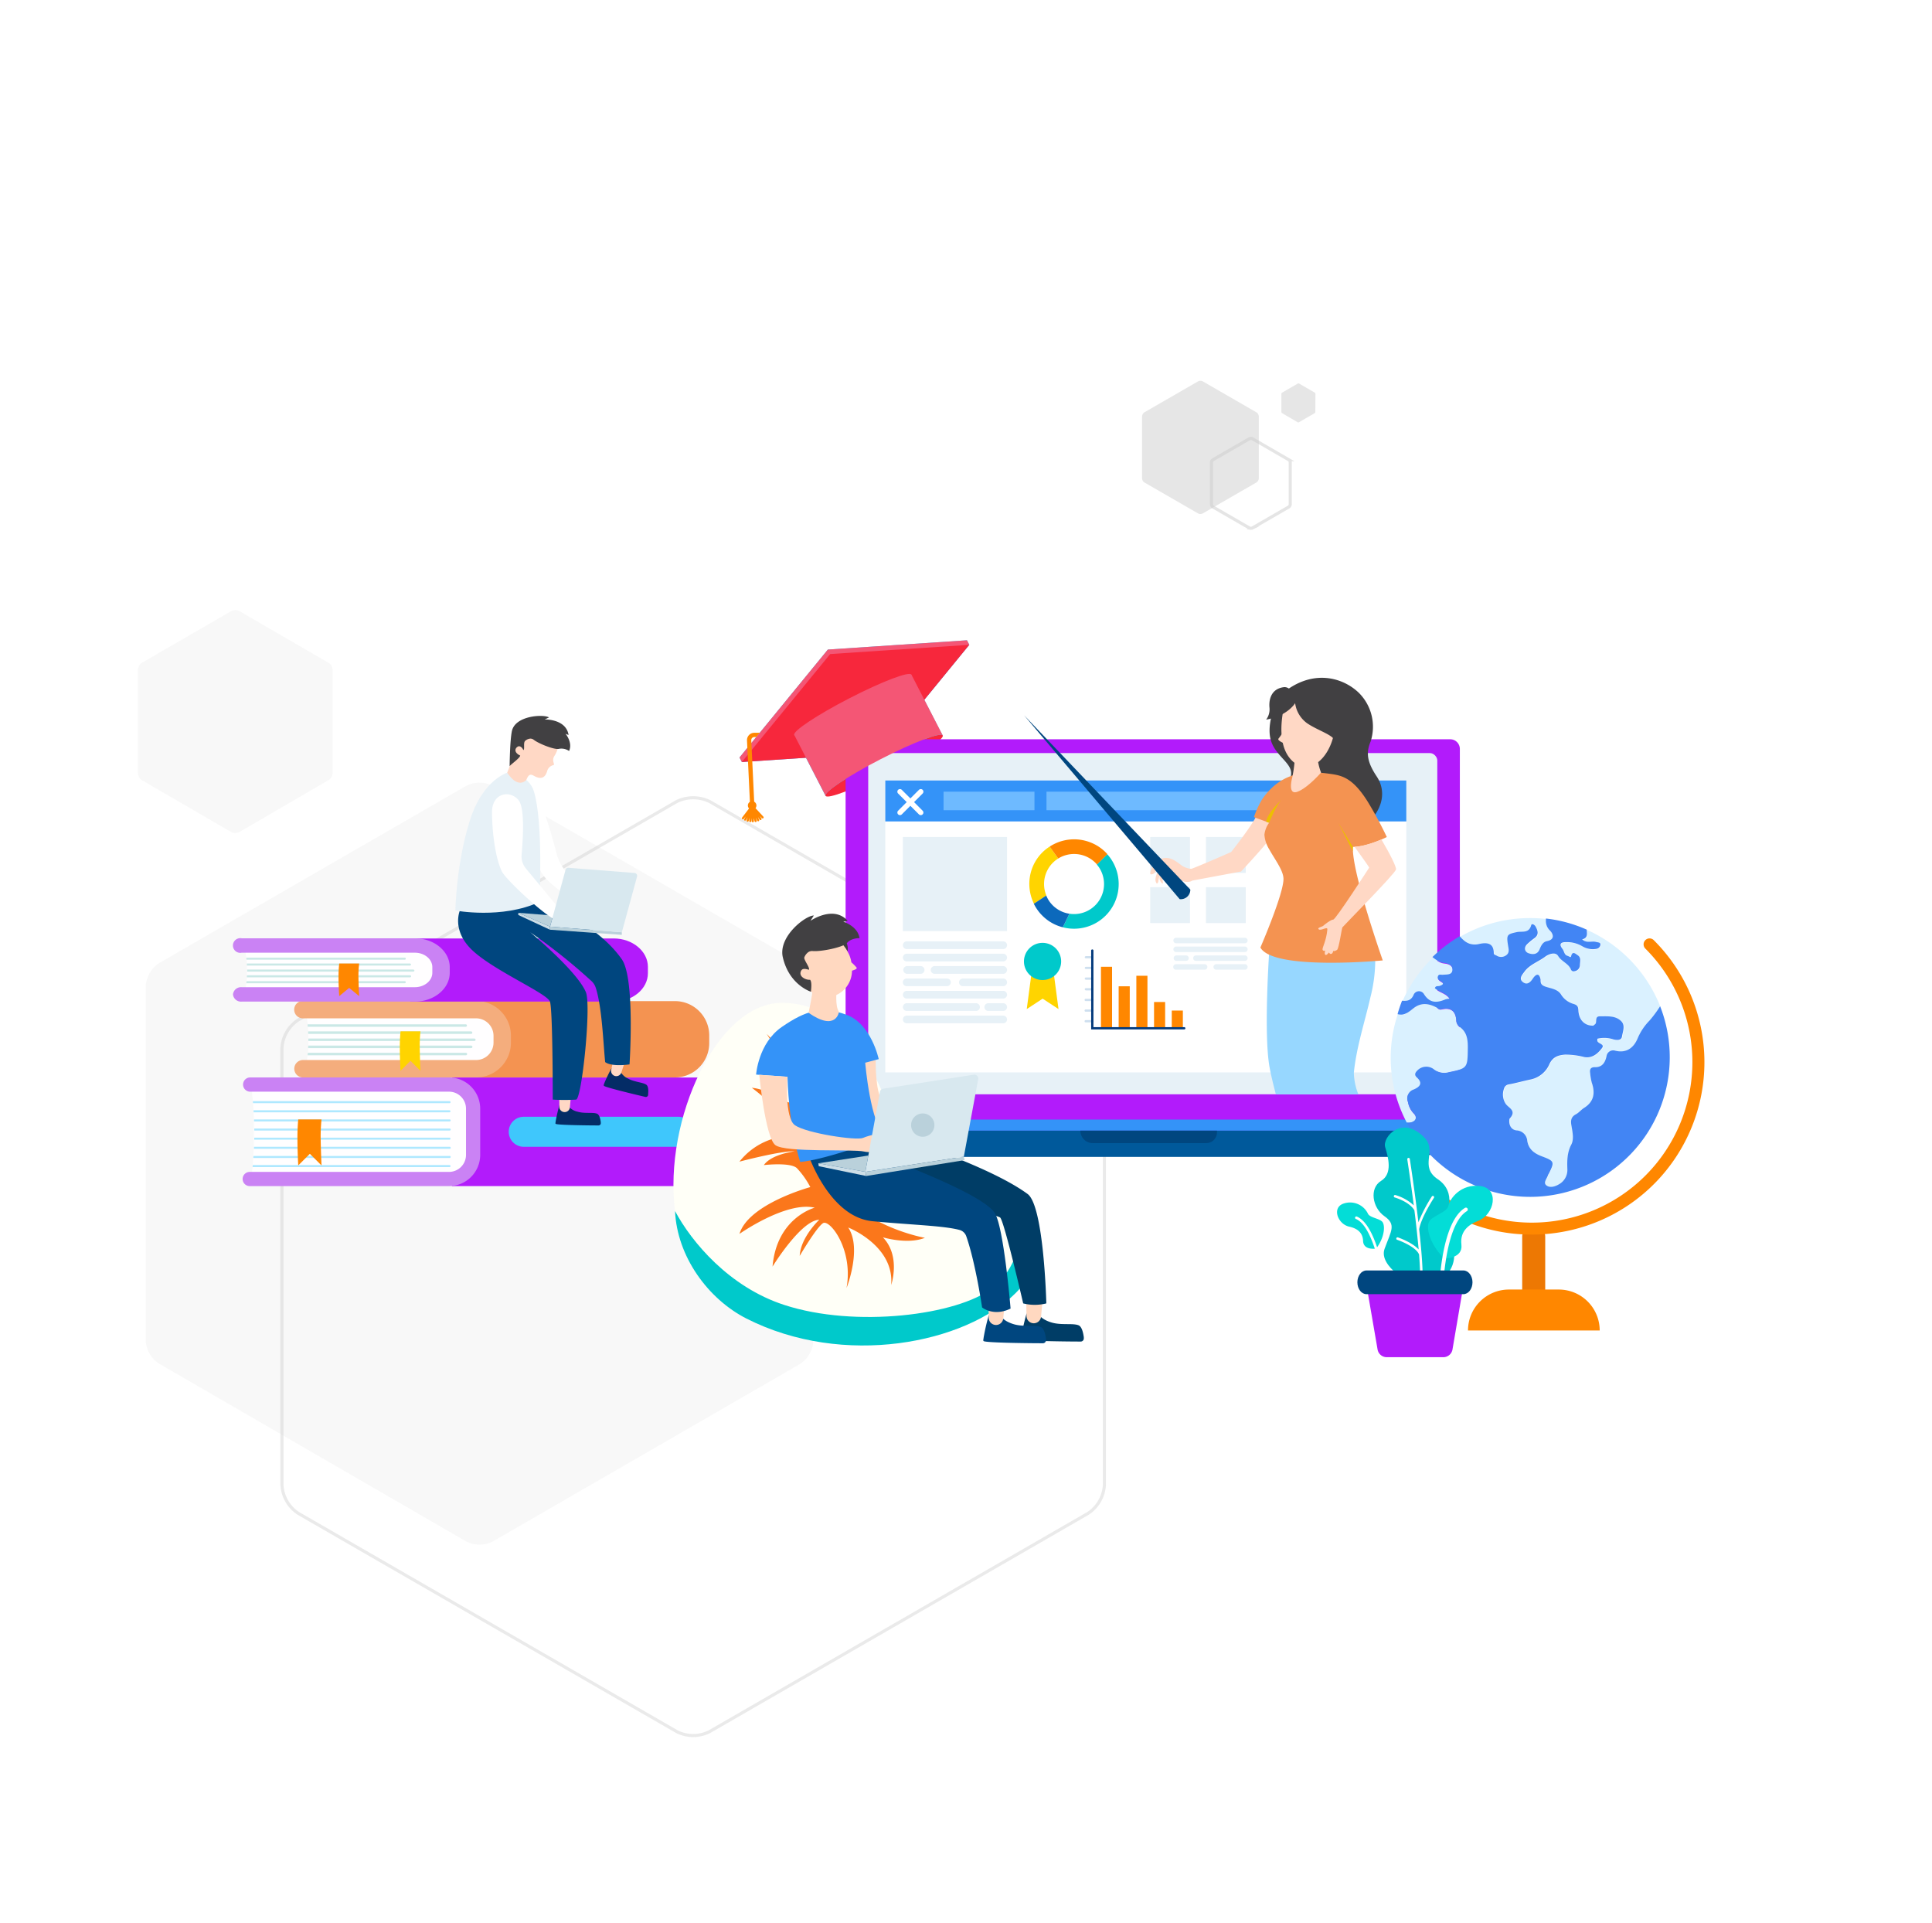 <svg id="EAD" xmlns="http://www.w3.org/2000/svg" xmlns:xlink="http://www.w3.org/1999/xlink" viewBox="0 0 623.49 620.43"><defs><style>.cls-1{mask:url(#mask);}.cls-2,.cls-4,.cls-6,.cls-8{mix-blend-mode:multiply;}.cls-2{fill:url(#linear-gradient);}.cls-3{mask:url(#mask-2);}.cls-4{fill:url(#linear-gradient-2);}.cls-5{mask:url(#mask-3);}.cls-6{fill:url(#linear-gradient-3);}.cls-7{mask:url(#mask-4);}.cls-8{fill:url(#linear-gradient-4);}.cls-11,.cls-13,.cls-9{fill:none;}.cls-10,.cls-12{fill:#e6e6e6;}.cls-10{opacity:0.3;}.cls-11,.cls-13{stroke:#ccc;stroke-miterlimit:10;isolation:isolate;}.cls-11{opacity:0.4;}.cls-13{opacity:0.5;}.cls-14{mask:url(#mask-5);}.cls-15,.cls-17,.cls-19{opacity:0.28;}.cls-15{fill:url(#linear-gradient-5);}.cls-16{mask:url(#mask-6);}.cls-17{fill:url(#Gradiente_sem_nome_69);}.cls-18{mask:url(#mask-7);}.cls-19{fill:url(#Gradiente_sem_nome_69-2);}.cls-20{mask:url(#mask-8);}.cls-21{opacity:0.51;fill:url(#linear-gradient-6);}.cls-22{fill:#3fc7fc;}.cls-23{fill:#3493f8;}.cls-24{fill:#f7273c;}.cls-25{fill:#b21bfb;}.cls-26{fill:#e7f1f7;}.cls-27{fill:#00599b;}.cls-28{fill:#00467f;}.cls-29{fill:#fff;}.cls-30{fill:#6ebaff;}.cls-31{fill:#ffd400;}.cls-32{fill:#00c9cb;}.cls-33{fill:#0c69bc;}.cls-34{fill:#ff8700;}.cls-35{fill:#cedfef;}.cls-36{fill:#033a7c;}.cls-37{fill:#414042;}.cls-38{fill:#ffd8c5;}.cls-39{fill:#97d7ff;}.cls-40{fill:#f49351;}.cls-41{fill:#edbf00;}.cls-42{fill:#f45675;}.cls-43{fill:#fffeff;}.cls-44{fill:#f4ad7d;}.cls-45{fill:#cae8e6;}.cls-46{fill:#ca82f4;}.cls-47{fill:#aee8ff;}.cls-48{fill:#042c66;}.cls-49{fill:#bad1db;}.cls-50{fill:#cddee7;}.cls-51{fill:#d8e8ef;}.cls-52{fill:#daf1ff;}.cls-53{fill:#4285f4;}.cls-54{fill:#fac984;}.cls-55{fill:#ed7803;}.cls-56{fill:#03ddd7;}.cls-57{fill:#fffff7;}.cls-58{fill:#fb771b;}.cls-59{fill:#003d66;}.cls-60{fill:#ffd8c0;}.cls-61{filter:url(#luminosity-noclip-8);}.cls-62{filter:url(#luminosity-noclip-7);}.cls-63{filter:url(#luminosity-noclip-6);}.cls-64{filter:url(#luminosity-noclip-5);}.cls-65{filter:url(#luminosity-noclip-4);}.cls-66{filter:url(#luminosity-noclip-3);}.cls-67{filter:url(#luminosity-noclip-2);}.cls-68{filter:url(#luminosity-noclip);}</style><filter id="luminosity-noclip" x="43.87" y="-9141.13" width="224.7" height="32766" filterUnits="userSpaceOnUse" color-interpolation-filters="sRGB"><feFlood flood-color="#fff" result="bg"/><feBlend in="SourceGraphic" in2="bg"/></filter><mask id="mask" x="43.87" y="-9141.13" width="224.7" height="32766" maskUnits="userSpaceOnUse"><g class="cls-68"/></mask><linearGradient id="linear-gradient" x1="43.87" y1="382.1" x2="268.57" y2="382.1" gradientUnits="userSpaceOnUse"><stop offset="0"/><stop offset="1" stop-color="#fff"/></linearGradient><filter id="luminosity-noclip-2" x="165.01" y="-9141.13" width="224.7" height="32766" filterUnits="userSpaceOnUse" color-interpolation-filters="sRGB"><feFlood flood-color="#fff" result="bg"/><feBlend in="SourceGraphic" in2="bg"/></filter><mask id="mask-2" x="165.01" y="-9141.13" width="224.7" height="32766" maskUnits="userSpaceOnUse"><g class="cls-67"/></mask><linearGradient id="linear-gradient-2" x1="165.01" y1="429.4" x2="389.71" y2="429.4" xlink:href="#linear-gradient"/><filter id="luminosity-noclip-3" x="389.71" y="-9141.13" width="141.42" height="32766" filterUnits="userSpaceOnUse" color-interpolation-filters="sRGB"><feFlood flood-color="#fff" result="bg"/><feBlend in="SourceGraphic" in2="bg"/></filter><mask id="mask-3" x="389.71" y="-9141.13" width="141.42" height="32766" maskUnits="userSpaceOnUse"><g class="cls-66"/></mask><linearGradient id="linear-gradient-3" x1="389.71" y1="431.01" x2="531.13" y2="431.01" xlink:href="#linear-gradient"/><filter id="luminosity-noclip-4" x="226.48" y="-9141.13" width="281.9" height="32766" filterUnits="userSpaceOnUse" color-interpolation-filters="sRGB"><feFlood flood-color="#fff" result="bg"/><feBlend in="SourceGraphic" in2="bg"/></filter><mask id="mask-4" x="226.48" y="-9141.13" width="281.9" height="32766" maskUnits="userSpaceOnUse"><g class="cls-65"/></mask><linearGradient id="linear-gradient-4" x1="226.48" y1="371.23" x2="508.38" y2="371.23" xlink:href="#linear-gradient"/><filter id="luminosity-noclip-5" x="43.87" y="373.46" width="224.7" height="17.28" filterUnits="userSpaceOnUse" color-interpolation-filters="sRGB"><feFlood flood-color="#fff" result="bg"/><feBlend in="SourceGraphic" in2="bg"/></filter><mask id="mask-5" x="42.62" y="373.97" width="224.7" height="17.28" maskUnits="userSpaceOnUse"><g class="cls-64"><g transform="translate(-1.25 0.51)"><g class="cls-1"><ellipse class="cls-2" cx="156.22" cy="382.1" rx="112.35" ry="8.64"/></g></g></g></mask><linearGradient id="linear-gradient-5" x1="42.62" y1="382.61" x2="267.31" y2="382.61" gradientUnits="userSpaceOnUse"><stop offset="0" stop-color="#ffd400"/><stop offset="1" stop-color="#f15a24"/></linearGradient><filter id="luminosity-noclip-6" x="165.01" y="420.76" width="224.7" height="17.28" filterUnits="userSpaceOnUse" color-interpolation-filters="sRGB"><feFlood flood-color="#fff" result="bg"/><feBlend in="SourceGraphic" in2="bg"/></filter><mask id="mask-6" x="163.76" y="421.27" width="224.7" height="17.28" maskUnits="userSpaceOnUse"><g class="cls-63"><g transform="translate(-1.25 0.51)"><g class="cls-3"><path class="cls-4" d="M389.71,429.4c0,4.77-50.3,8.64-112.35,8.64S165,434.17,165,429.4s50.3-8.64,112.35-8.64S389.71,424.63,389.71,429.4Z"/></g></g></g></mask><linearGradient id="Gradiente_sem_nome_69" x1="165.01" y1="429.4" x2="389.71" y2="429.4" gradientUnits="userSpaceOnUse"><stop offset="0" stop-color="#cecece"/><stop offset="1" stop-color="#a8a7a7"/></linearGradient><filter id="luminosity-noclip-7" x="389.71" y="419.62" width="141.42" height="22.79" filterUnits="userSpaceOnUse" color-interpolation-filters="sRGB"><feFlood flood-color="#fff" result="bg"/><feBlend in="SourceGraphic" in2="bg"/></filter><mask id="mask-7" x="388.45" y="420.13" width="141.42" height="22.79" maskUnits="userSpaceOnUse"><g class="cls-62"><g transform="translate(-1.25 0.51)"><g class="cls-5"><path class="cls-6" d="M531.13,431c0,6.3-31.66,11.4-70.71,11.4s-70.71-5.1-70.71-11.4,31.66-11.39,70.71-11.39S531.13,424.72,531.13,431Z"/></g></g></g></mask><linearGradient id="Gradiente_sem_nome_69-2" x1="389.71" y1="431.01" x2="531.13" y2="431.01" xlink:href="#Gradiente_sem_nome_69"/><filter id="luminosity-noclip-8" x="226.48" y="362.59" width="281.9" height="17.28" filterUnits="userSpaceOnUse" color-interpolation-filters="sRGB"><feFlood flood-color="#fff" result="bg"/><feBlend in="SourceGraphic" in2="bg"/></filter><mask id="mask-8" x="225.23" y="363.1" width="281.9" height="17.28" maskUnits="userSpaceOnUse"><g class="cls-61"><g transform="translate(-1.25 0.51)"><g class="cls-7"><path class="cls-8" d="M508.38,371.23c0,4.78-63.11,8.64-140.95,8.64s-141-3.86-141-8.64,63.1-8.64,141-8.64S508.38,366.46,508.38,371.23Z"/></g></g></g></mask><linearGradient id="linear-gradient-6" x1="226.48" y1="371.23" x2="508.38" y2="371.23" xlink:href="#linear-gradient-5"/></defs><title>icon-laborDay-EAD</title><rect class="cls-9" width="623.49" height="620.43"/><path class="cls-10" d="M263.73,432.16a9.51,9.51,0,0,1-4.32,7.47l-99.12,57.24a9.53,9.53,0,0,1-8.61,0L52.56,439.49A9.5,9.5,0,0,1,48.27,432V317.74a9.59,9.59,0,0,1,4.29-7.47l99.12-57.21a9.53,9.53,0,0,1,8.61,0l99.12,57.21a9.54,9.54,0,0,1,4.32,7.47Z" transform="translate(-1.25 0.51)"/><path class="cls-11" d="M357.66,478.61a11.76,11.76,0,0,1-5.31,9.22L230.26,558.22a11.69,11.69,0,0,1-10.62,0L97.55,487.83a11.76,11.76,0,0,1-5.31-9.22V337.72a11.64,11.64,0,0,1,5.31-9.16l122.09-70.44a12.21,12.21,0,0,1,10.62,0l122.09,70.44a11.67,11.67,0,0,1,5.31,9.16Z" transform="translate(-1.25 0.51)"/><path class="cls-10" d="M108.6,249a2.8,2.8,0,0,1-1.28,2.18L78.43,268a2.78,2.78,0,0,1-2.51,0L47,251.21A2.9,2.9,0,0,1,45.76,249V215.56A2.9,2.9,0,0,1,47,213.38l28.92-16.74a2.78,2.78,0,0,1,2.51,0l28.89,16.74a2.8,2.8,0,0,1,1.28,2.18Z" transform="translate(-1.25 0.51)"/><path class="cls-12" d="M407.49,153.85a1.67,1.67,0,0,1-.76,1.31l-17.33,10a1.67,1.67,0,0,1-1.51,0l-17.33-10a1.7,1.7,0,0,1-.75-1.31v-20a1.69,1.69,0,0,1,.75-1.31l17.33-10a1.67,1.67,0,0,1,1.51,0l17.33,10a1.66,1.66,0,0,1,.76,1.31Z" transform="translate(-1.25 0.51)"/><path class="cls-13" d="M417.64,162.21a1.13,1.13,0,0,1-.51.88l-11.7,6.75a1.14,1.14,0,0,1-1,0l-11.71-6.75a1.13,1.13,0,0,1-.51-.88V148.7a1.11,1.11,0,0,1,.51-.88l11.71-6.76a1.21,1.21,0,0,1,1,0l11.7,6.76a1.11,1.11,0,0,1,.51.88Z" transform="translate(-1.25 0.51)"/><path class="cls-12" d="M425.73,132.42a.5.5,0,0,1-.22.38l-5.05,2.93a.49.49,0,0,1-.44,0L415,132.8a.5.5,0,0,1-.22-.38v-5.86a.5.5,0,0,1,.22-.38l5.06-2.92a.49.49,0,0,1,.44,0l5.05,2.92a.5.5,0,0,1,.22.38Z" transform="translate(-1.25 0.51)"/><g class="cls-14"><ellipse class="cls-15" cx="154.97" cy="382.61" rx="112.35" ry="8.64"/></g><g class="cls-16"><path class="cls-17" d="M389.71,429.4c0,4.77-50.3,8.64-112.35,8.64S165,434.17,165,429.4s50.3-8.64,112.35-8.64S389.71,424.63,389.71,429.4Z" transform="translate(-1.25 0.51)"/></g><g class="cls-18"><path class="cls-19" d="M531.13,431c0,6.3-31.66,11.4-70.71,11.4s-70.71-5.1-70.71-11.4,31.66-11.39,70.71-11.39S531.13,424.72,531.13,431Z" transform="translate(-1.25 0.51)"/></g><g class="cls-20"><path class="cls-21" d="M508.38,371.23c0,4.78-63.11,8.64-140.95,8.64s-141-3.86-141-8.64,63.1-8.64,141-8.64S508.38,366.46,508.38,371.23Z" transform="translate(-1.25 0.51)"/></g><polygon class="cls-22" points="267.16 209.6 245.99 235.46 243.8 238.13 242.54 239.67 241.57 240.85 238.65 244.42 239.4 245.88 242.75 244.15 243.26 244.11 244.75 244.02 283.56 241.44 310.35 208.7 312.81 208.06 312.06 206.6 267.16 209.6"/><polygon class="cls-23" points="284.31 242.89 239.4 245.88 267.91 211.05 312.81 208.06 284.31 242.89"/><path class="cls-22" d="M295.37,217.18c.61,1.17-7.37,6.47-17.81,11.85s-19.39,8.79-20,7.62,7.37-6.47,17.81-11.85S294.77,216,295.37,217.18Z" transform="translate(-1.25 0.51)"/><rect class="cls-22" x="260.27" y="225.69" width="42.52" height="22.08" transform="translate(-78.41 155.71) rotate(-27.25)"/><path class="cls-24" d="M305.48,236.8c.61,1.17-7.37,6.48-17.81,11.86s-19.39,8.79-20,7.62,7.37-6.48,17.81-11.85S304.88,235.64,305.48,236.8Z" transform="translate(-1.25 0.51)"/><path class="cls-25" d="M276,238.54H468a3.12,3.12,0,0,1,3.12,3.12V367.51a0,0,0,0,1,0,0H272.89a0,0,0,0,1,0,0V241.66A3.12,3.12,0,0,1,276,238.54Z"/><rect class="cls-26" x="280.19" y="243" width="183.65" height="110.09" rx="2.37"/><rect class="cls-23" x="259.15" y="361.25" width="225.72" height="3.59"/><path class="cls-27" d="M405.81,364.33H260.41s4.12,7.47,32.75,8.45H453.38c28.63-1,32.75-8.45,32.75-8.45Z" transform="translate(-1.25 0.51)"/><path class="cls-28" d="M348.65,364.84h44.09a0,0,0,0,1,0,0v.54a3.47,3.47,0,0,1-3.47,3.47H352.66a4,4,0,0,1-4-4v0A0,0,0,0,1,348.65,364.84Z"/><rect class="cls-29" x="285.7" y="251.84" width="168.14" height="94.19"/><rect class="cls-23" x="285.7" y="251.84" width="168.14" height="13.21"/><rect class="cls-30" x="304.5" y="255.45" width="29.34" height="5.98"/><rect class="cls-30" x="337.72" y="255.45" width="105.79" height="5.98"/><path class="cls-29" d="M298.41,262.51a.86.86,0,0,1-.6-.24l-6.72-6.73a.84.84,0,1,1,1.19-1.19l6.72,6.73a.84.84,0,0,1-.59,1.43Z" transform="translate(-1.25 0.51)"/><path class="cls-29" d="M291.68,262.51a.84.84,0,0,1-.59-1.43l6.72-6.73a.84.84,0,0,1,1.19,1.19l-6.72,6.73A.86.86,0,0,1,291.68,262.51Z" transform="translate(-1.25 0.51)"/><rect class="cls-26" x="291.37" y="270.08" width="33.62" height="30.35"/><rect class="cls-26" x="371.2" y="270.08" width="12.83" height="11.58"/><rect class="cls-26" x="371.2" y="286.27" width="12.83" height="11.58"/><rect class="cls-26" x="389.19" y="270.08" width="12.83" height="11.58"/><rect class="cls-26" x="389.19" y="286.27" width="12.83" height="11.58"/><path class="cls-26" d="M325,305.72H293.87a1.24,1.24,0,0,1-1.24-1.24h0a1.24,1.24,0,0,1,1.24-1.24H325a1.23,1.23,0,0,1,1.24,1.24h0A1.23,1.23,0,0,1,325,305.72Z" transform="translate(-1.25 0.51)"/><path class="cls-26" d="M325,309.72H293.87a1.25,1.25,0,0,1-1.24-1.25h0a1.25,1.25,0,0,1,1.24-1.24H325a1.24,1.24,0,0,1,1.24,1.24h0A1.24,1.24,0,0,1,325,309.72Z" transform="translate(-1.25 0.51)"/><path class="cls-26" d="M325,313.71H302.86a1.25,1.25,0,0,1-1.24-1.24h0a1.25,1.25,0,0,1,1.24-1.25H325a1.24,1.24,0,0,1,1.24,1.25h0A1.24,1.24,0,0,1,325,313.71Z" transform="translate(-1.25 0.51)"/><path class="cls-26" d="M298.34,313.71H294a1.25,1.25,0,0,1-1.24-1.24h0a1.25,1.25,0,0,1,1.24-1.25h4.36a1.24,1.24,0,0,1,1.24,1.25h0A1.24,1.24,0,0,1,298.34,313.71Z" transform="translate(-1.25 0.51)"/><path class="cls-26" d="M306.85,317.7h-13a1.24,1.24,0,0,1-1.24-1.24h0a1.24,1.24,0,0,1,1.24-1.24h13a1.24,1.24,0,0,1,1.24,1.24h0A1.24,1.24,0,0,1,306.85,317.7Z" transform="translate(-1.25 0.51)"/><path class="cls-26" d="M325,317.7H312a1.24,1.24,0,0,1-1.25-1.24h0a1.24,1.24,0,0,1,1.25-1.24h13a1.23,1.23,0,0,1,1.24,1.24h0A1.23,1.23,0,0,1,325,317.7Z" transform="translate(-1.25 0.51)"/><path class="cls-26" d="M325,321.69H293.87a1.24,1.24,0,0,1-1.24-1.24h0a1.25,1.25,0,0,1,1.24-1.24H325a1.24,1.24,0,0,1,1.24,1.24h0A1.23,1.23,0,0,1,325,321.69Z" transform="translate(-1.25 0.51)"/><path class="cls-26" d="M316.24,325.69H293.87a1.25,1.25,0,0,1-1.24-1.24h0a1.25,1.25,0,0,1,1.24-1.25h22.37a1.24,1.24,0,0,1,1.24,1.25h0A1.24,1.24,0,0,1,316.24,325.69Z" transform="translate(-1.25 0.51)"/><path class="cls-26" d="M325,325.69h-4.82a1.25,1.25,0,0,1-1.25-1.24h0a1.25,1.25,0,0,1,1.25-1.25H325a1.24,1.24,0,0,1,1.24,1.25h0A1.24,1.24,0,0,1,325,325.69Z" transform="translate(-1.25 0.51)"/><path class="cls-26" d="M325,329.68H293.87a1.25,1.25,0,0,1-1.24-1.24h0a1.24,1.24,0,0,1,1.24-1.24H325a1.23,1.23,0,0,1,1.24,1.24h0A1.24,1.24,0,0,1,325,329.68Z" transform="translate(-1.25 0.51)"/><path class="cls-26" d="M403,303.85h-22.2a.88.88,0,0,1-.88-.89h0a.87.87,0,0,1,.88-.88H403a.88.88,0,0,1,.88.88h0A.89.89,0,0,1,403,303.85Z" transform="translate(-1.25 0.51)"/><path class="cls-26" d="M403,306.69h-22.2a.87.87,0,0,1-.88-.88h0a.88.88,0,0,1,.88-.89H403a.89.89,0,0,1,.88.89h0A.88.88,0,0,1,403,306.69Z" transform="translate(-1.25 0.51)"/><path class="cls-26" d="M403,309.54H387.18a.88.88,0,0,1-.88-.89h0a.88.88,0,0,1,.88-.88H403a.89.89,0,0,1,.88.88h0A.89.89,0,0,1,403,309.54Z" transform="translate(-1.25 0.51)"/><path class="cls-26" d="M384,309.54h-3.11a.88.88,0,0,1-.88-.89h0a.88.88,0,0,1,.88-.88H384a.88.88,0,0,1,.88.88h0A.88.88,0,0,1,384,309.54Z" transform="translate(-1.25 0.51)"/><path class="cls-26" d="M390,312.39h-9.25a.88.88,0,0,1-.88-.89h0a.88.88,0,0,1,.88-.89H390a.89.89,0,0,1,.89.89h0A.89.89,0,0,1,390,312.39Z" transform="translate(-1.25 0.51)"/><path class="cls-26" d="M403,312.39h-9.25a.89.89,0,0,1-.89-.89h0a.89.89,0,0,1,.89-.89H403a.89.89,0,0,1,.88.89h0A.89.89,0,0,1,403,312.39Z" transform="translate(-1.25 0.51)"/><polygon class="cls-31" points="341.6 325.6 336.48 322.24 331.35 325.6 333.03 312.98 339.92 312.98 341.6 325.6"/><path class="cls-32" d="M343.7,309.72a6,6,0,1,0-6,6A6,6,0,0,0,343.7,309.72Z" transform="translate(-1.25 0.51)"/><path class="cls-31" d="M337.64,274.54a14.27,14.27,0,0,0-3.71,6.39,14.48,14.48,0,0,0,1,10.18l4-2.65a9.68,9.68,0,0,1,.3-8.1,9.48,9.48,0,0,1,1.79-2.48,9.74,9.74,0,0,1,1.73-1.37L340,272.66A14.25,14.25,0,0,0,337.64,274.54Z" transform="translate(-1.25 0.51)"/><path class="cls-32" d="M361.29,279.53a14.29,14.29,0,0,0-2.73-4.44l-3.35,3.35a9.43,9.43,0,0,1,2,3.8,9.68,9.68,0,0,1-10.84,12.08l-2.13,4.38a14.41,14.41,0,0,0,17.05-19.17Z" transform="translate(-1.25 0.51)"/><path class="cls-33" d="M334.89,291.11a14.13,14.13,0,0,0,2.75,3.84,14.63,14.63,0,0,0,2.36,1.91,14.22,14.22,0,0,0,4.24,1.84l2.13-4.38a9.4,9.4,0,0,1-3.18-1.06,9.65,9.65,0,0,1-2.21-1.65,9.37,9.37,0,0,1-2.09-3.15Z" transform="translate(-1.25 0.51)"/><path class="cls-34" d="M340,272.66l2.75,3.85a9.74,9.74,0,0,1,12,1.37,6.62,6.62,0,0,1,.51.56l3.35-3.35c-.17-.19-.34-.37-.52-.55a14.18,14.18,0,0,0-4.94-3.23A14.44,14.44,0,0,0,340,272.66Z" transform="translate(-1.25 0.51)"/><rect class="cls-34" x="355.3" y="311.95" width="3.58" height="19.85"/><rect class="cls-34" x="361.01" y="318.25" width="3.58" height="13.55"/><rect class="cls-34" x="366.72" y="314.85" width="3.58" height="16.95"/><rect class="cls-34" x="372.43" y="323.32" width="3.58" height="8.48"/><rect class="cls-34" x="378.15" y="326.08" width="3.58" height="5.71"/><path class="cls-35" d="M353.75,329.38h-2.06a.37.37,0,1,1,0-.73h2.06a.37.37,0,1,1,0,.73Z" transform="translate(-1.25 0.51)"/><path class="cls-35" d="M353.75,325.94h-2.06a.37.37,0,1,1,0-.73h2.06a.37.37,0,1,1,0,.73Z" transform="translate(-1.25 0.51)"/><path class="cls-35" d="M353.75,322.5h-2.06a.37.37,0,1,1,0-.73h2.06a.37.37,0,1,1,0,.73Z" transform="translate(-1.25 0.51)"/><path class="cls-35" d="M353.75,319.06h-2.06a.38.38,0,0,1-.37-.37.37.37,0,0,1,.37-.36h2.06a.36.36,0,0,1,.37.36A.37.37,0,0,1,353.75,319.06Z" transform="translate(-1.25 0.51)"/><path class="cls-35" d="M353.75,315.62h-2.06a.38.38,0,0,1-.37-.37.37.37,0,0,1,.37-.36h2.06a.36.36,0,0,1,.37.36A.37.37,0,0,1,353.75,315.62Z" transform="translate(-1.25 0.51)"/><path class="cls-35" d="M353.75,312.17h-2.06a.36.36,0,1,1,0-.72h2.06a.36.36,0,1,1,0,.72Z" transform="translate(-1.25 0.51)"/><path class="cls-35" d="M353.75,308.73h-2.06a.37.37,0,0,1-.37-.36.38.38,0,0,1,.37-.37h2.06a.37.37,0,0,1,.37.37A.36.36,0,0,1,353.75,308.73Z" transform="translate(-1.25 0.51)"/><path class="cls-36" d="M383.44,331.65H353.39V306.27a.37.37,0,1,1,.73,0v24.65h29.32a.37.37,0,0,1,.36.37A.36.36,0,0,1,383.44,331.65Z" transform="translate(-1.25 0.51)"/><path class="cls-37" d="M414,224.2s-3.81,7.08-2.9,12.93,6.84,8.15,6.83,11.86-3.49,7.12-1.79,10.7,20.28,10.47,25.78,5.94,6.87-10.69,3.64-15.56-3.47-7.69-2-11.28A15.44,15.44,0,0,0,439.73,223C434.22,217.73,423.88,215.1,414,224.2Z" transform="translate(-1.25 0.51)"/><path class="cls-38" d="M413.27,267.14l-6.24-5c-1.42,3.18-6.08,9.23-8.47,12.27-2.6,1.18-11.61,5.05-12.86,5.43a6.53,6.53,0,0,1-3-1c-2-1.54-3.55-2.73-5.72-2.49a5.11,5.11,0,0,0-3.8,2.87c-.39.64-.92,2.17-.65,2.35s.94-.11,1.1-.22c.56-.38.65-1.1,1.16-1.55a8.28,8.28,0,0,1,1.69-.83,11.47,11.47,0,0,0-1.47,1.67,5.22,5.22,0,0,0-.84,2.32,2,2,0,0,0,.37,1.59c.14.15.51-.31.55-.83a5.12,5.12,0,0,1,.45-1.71,2.94,2.94,0,0,0,0,1.44c.21.62,1.15,1.77,1,.68a3.3,3.3,0,0,1,.17-2,5.33,5.33,0,0,1,1-1c-.33.62-1,2.75,0,2.93.22,0,.24-.49.38-.9s.94-1.72,2.93-.35c3.26,2.24,5,.82,5,.82l15.74-2.93S411.56,270.27,413.27,267.14Z" transform="translate(-1.25 0.51)"/><path class="cls-39" d="M438.16,345.62a20.19,20.19,0,0,0,1.46,7H413c-1-3.76-1.7-6.86-2.05-8.81-.95-5.31-1-14.34-.78-22.53.14-5.35.41-10.35.61-13.72.16-2.65.28-4.29.28-4.29s10.89-20.54,22.36-10.9l.88.36A17.29,17.29,0,0,1,438,295c.54.43,1.09.9,1.64,1.43,3.88,3.72,5.32,8.17,5.42,13.12a48.42,48.42,0,0,1-1.53,11.65C441.76,329,439,337.29,438.16,345.62Z" transform="translate(-1.25 0.51)"/><path class="cls-40" d="M408,305.23c4.16,7.53,39.49,4.16,39.49,4.16s-10.1-28.69-9.63-36.63c4.92-.07,10.94-3.19,10.94-3.19a127.56,127.56,0,0,0-6.07-11.25c-5-8.08-8.6-8.64-12.5-9.17-5.81-.78-15.07-1.51-21.75,8.39a29.56,29.56,0,0,0-2.56,5.61l.79.3h0c1.63.59,4.08,1.5,4.09,1.54a8,8,0,0,0-1.5,3.83,10.26,10.26,0,0,0,1.56,4.73c1.79,3.25,4.47,6.68,4.59,9.39C415.63,287.63,408,305.23,408,305.23Z" transform="translate(-1.25 0.51)"/><path class="cls-38" d="M419,245.62c-7.6-5.88-2.62-20.94-2.62-20.94l8.47,1.3,4.06.37.74,6.28s3.36-2,3.51.58c.11,1.84-1.7,4.2-1.7,4.2s-1.13,5.13-4.82,8a17.49,17.49,0,0,0,.94,3.37s-4.35,5-7.64,6.19-1.68-4.51-1.68-4.51A42.35,42.35,0,0,0,419,245.62Z" transform="translate(-1.25 0.51)"/><path class="cls-37" d="M409.86,231.69a5.5,5.5,0,0,0,1.07-3.91c-.23-2.44.48-6,4.56-6.55,1.47-.2,2.54,1,3.29,2.35,3.38-1.3,14.92-1.54,16.32-.44,1.73,1.35.68,7,3.23,8.91s-1,13.78-4.44,12.08-1.71-3.32-1.84-5.36-5.45-3.49-9-5.93a9.53,9.53,0,0,1-3.84-6.46S416.8,230.5,409.86,231.69Z" transform="translate(-1.25 0.51)"/><path class="cls-41" d="M437.84,272.76,433.17,265l4.69,9.25A4.67,4.67,0,0,1,437.84,272.76Z" transform="translate(-1.25 0.51)"/><path class="cls-41" d="M410.79,265s2.42-6,4.18-7.6c0,0-4.75,4.38-5.1,7.23Z" transform="translate(-1.25 0.51)"/><path class="cls-38" d="M415.71,235a17.54,17.54,0,0,1-1.82,2.76c-.69.67,2,1.67,2,1.67Z" transform="translate(-1.25 0.51)"/><path class="cls-38" d="M443.11,279.45c0-.25-4.71-6.71-4.71-6.71s3,0,8.66-2.37c2.76,4.64,4.93,9,4.7,9.69-.48,1.57-17.07,18.29-17.29,18.66s-1.12,6.75-1.7,7.24c-.29.24-1,.58-1.27.34,0,0-.07.94-.73,1-.34.05-.69-.47-.69-.47s-.53.85-1,.79-.29-1.13-.17-1.38c0,0-.82.27-.85-.43s1.25-2.9,1.55-6.43c.09-1.07-2,.52-2.75,0s1.16-.87,1.44-1.17,2.44-2,3.22-2S443.11,279.45,443.11,279.45Z" transform="translate(-1.25 0.51)"/><path class="cls-28" d="M385.39,286.54h0a3.08,3.08,0,0,1-3.44,3.08h0l-50.2-59.32Z" transform="translate(-1.25 0.51)"/><path class="cls-34" d="M247.6,263l-3.36-3.63h-.51v0h0l-3,3.94a.35.35,0,0,0,.07.48.32.32,0,0,0,.22.07.33.33,0,0,0,.26-.13l.62-.81-.47.9a.34.34,0,0,0,.15.46.28.28,0,0,0,.17,0,.32.32,0,0,0,.29-.18l.47-.91-.3,1a.33.33,0,0,0,.23.43l.11,0a.37.37,0,0,0,.32-.24l.29-1-.12,1a.35.35,0,0,0,.3.39h.06a.34.34,0,0,0,.32-.3l.13-1,0,1a.34.34,0,0,0,.68,0l0-1,.23,1a.36.36,0,0,0,.35.27h.06a.35.35,0,0,0,.26-.41l-.23-1,.4.94a.33.33,0,0,0,.33.21l.12,0a.34.34,0,0,0,.18-.45l-.39-.93.55.85a.35.35,0,0,0,.3.16.27.27,0,0,0,.17-.06.34.34,0,0,0,.11-.47l-.55-.85.69.74a.35.35,0,0,0,.27.11.3.3,0,0,0,.21-.09A.35.35,0,0,0,247.6,263Z" transform="translate(-1.25 0.51)"/><polygon class="cls-42" points="267.16 209.6 245.99 235.46 243.8 238.13 242.54 239.67 241.57 240.85 238.65 244.42 239.4 245.88 242.75 244.15 243.26 244.11 244.75 244.02 283.56 241.44 310.35 208.7 312.81 208.06 312.06 206.6 267.16 209.6"/><polygon class="cls-24" points="284.31 242.89 239.4 245.88 267.91 211.05 312.81 208.06 284.31 242.89"/><path class="cls-42" d="M295.37,217.18c.61,1.17-7.37,6.47-17.81,11.85s-19.39,8.79-20,7.62,7.37-6.47,17.81-11.85S294.77,216,295.37,217.18Z" transform="translate(-1.25 0.51)"/><path class="cls-42" d="M285.49,244.43c10.44-5.38,19.39-8.79,20-7.63l-10.11-19.62-37.8,19.47,10.11,19.63C267.08,255.11,275.05,249.8,285.49,244.43Z" transform="translate(-1.25 0.51)"/><path class="cls-34" d="M246.45,235.92l-1.14,1.39h-.68a1,1,0,0,0-.93.84,1.27,1.27,0,0,0,0,.2l1,21.1-1.38.07-1-21.1a2.37,2.37,0,0,1,2.25-2.48Z" transform="translate(-1.25 0.51)"/><path class="cls-34" d="M245.36,259.43a1.38,1.38,0,1,0-2.75.13,1.38,1.38,0,0,0,2.75-.13Z" transform="translate(-1.25 0.51)"/><path class="cls-40" d="M160.55,333.71v2.2a5.63,5.63,0,0,1-5.63,5.62h-1.51v5.62h65.64a11.07,11.07,0,0,0,11.08-11.07v-2.49a11.07,11.07,0,0,0-11.08-11.07H153.41v5.56h1.51A5.64,5.64,0,0,1,160.55,333.71Z" transform="translate(-1.25 0.51)"/><path class="cls-43" d="M100.51,340a33.48,33.48,0,0,1-.56,3.75h62.42v-17H100a20.79,20.79,0,0,1,.56,3.27c0,.25,0,.53.08.81,0,.45.07.94.1,1.48,0,.26,0,.53,0,.81,0,.47,0,1,0,1.49v.8c0,.52,0,1,0,1.49a6.8,6.8,0,0,1,0,.8c0,.53-.06,1-.09,1.5C100.56,339.46,100.53,339.72,100.51,340Z" transform="translate(-1.25 0.51)"/><path class="cls-44" d="M96.22,344.34A2.81,2.81,0,0,0,99,347.15h55.89a11.25,11.25,0,0,0,11.25-11.24v-2.2a11.25,11.25,0,0,0-10.1-11.19,10.79,10.79,0,0,0-1.15-.06H99a2.81,2.81,0,1,0,0,5.62h55.89a5.64,5.64,0,0,1,5.63,5.63v2.2a5.63,5.63,0,0,1-5.63,5.62H99A2.81,2.81,0,0,0,96.22,344.34Z" transform="translate(-1.25 0.51)"/><path class="cls-45" d="M100.51,330c0,.25,0,.53.08.81h51a.41.41,0,0,0,0-.81Z" transform="translate(-1.25 0.51)"/><path class="cls-45" d="M100.69,332.29c0,.26,0,.53,0,.81h52.59a.4.4,0,0,0,.4-.4.41.41,0,0,0-.4-.41Z" transform="translate(-1.25 0.51)"/><path class="cls-45" d="M100.75,335.39h53.58a.4.4,0,0,0,0-.8H100.75v.8Z" transform="translate(-1.25 0.51)"/><path class="cls-45" d="M100.67,337.68h52.64a.39.39,0,0,0,.4-.4.41.41,0,0,0-.4-.4h-52.6A6.8,6.8,0,0,1,100.67,337.68Z" transform="translate(-1.25 0.51)"/><path class="cls-45" d="M100.51,340H151.6a.4.4,0,0,0,.4-.4.39.39,0,0,0-.4-.4h-51C100.56,339.46,100.53,339.72,100.51,340Z" transform="translate(-1.25 0.51)"/><path class="cls-31" d="M130.51,345l3.21-3.22,3.22,3.22s-.18-4-.23-7.18a46.44,46.44,0,0,1,.23-5.55h-6.43a53,53,0,0,0-.23,5.5C130.28,341.3,130.51,345,130.51,345Z" transform="translate(-1.25 0.51)"/><path class="cls-25" d="M140.77,311.56v1.82c0,2.56-2.53,4.65-5.63,4.65h-1.51v4.65h65.64c6.12,0,11.07-4.1,11.07-9.16v-2.06c0-5.06-5-9.16-11.07-9.16H133.63v4.6h1.51C138.24,306.9,140.77,309,140.77,311.56Z" transform="translate(-1.25 0.51)"/><path class="cls-43" d="M80.73,316.75a22.88,22.88,0,0,1-.56,3.09h62.42V305.78H80.17a14.75,14.75,0,0,1,.56,2.71c0,.21,0,.44.08.67s.07.78.1,1.23c0,.21,0,.44,0,.66,0,.39,0,.81,0,1.24v.18c0,.16,0,.32,0,.48q0,.65,0,1.23c0,.23,0,.45,0,.67,0,.44-.06.85-.09,1.23S80.75,316.53,80.73,316.75Z" transform="translate(-1.25 0.51)"/><path class="cls-46" d="M76.44,320.36a2.6,2.6,0,0,0,2.81,2.32h55.89c6.2,0,11.25-4.17,11.25-9.3v-1.82c0-4.81-4.44-8.78-10.1-9.26-.38,0-.76-.05-1.15-.05H79.25a2.37,2.37,0,1,0,0,4.65h55.89c3.1,0,5.63,2.09,5.63,4.66v1.82c0,2.56-2.53,4.65-5.63,4.65H79.25A2.6,2.6,0,0,0,76.44,320.36Z" transform="translate(-1.25 0.51)"/><path class="cls-45" d="M80.73,308.49c0,.21,0,.44.08.67h51a.34.34,0,1,0,0-.67Z" transform="translate(-1.25 0.51)"/><path class="cls-45" d="M80.91,310.39c0,.21,0,.44,0,.66h52.59a.37.37,0,0,0,.4-.33.37.37,0,0,0-.4-.33Z" transform="translate(-1.25 0.51)"/><path class="cls-45" d="M81,313h53.59a.37.37,0,0,0,.4-.33.37.37,0,0,0-.4-.33H81v.18C81,312.63,81,312.79,81,313Z" transform="translate(-1.25 0.51)"/><path class="cls-45" d="M80.89,314.85h52.64a.37.37,0,0,0,.4-.34.38.38,0,0,0-.4-.33H80.93C80.92,314.41,80.92,314.63,80.89,314.85Z" transform="translate(-1.25 0.51)"/><path class="cls-45" d="M80.73,316.75h51.09a.38.38,0,0,0,.4-.33.37.37,0,0,0-.4-.34h-51C80.78,316.32,80.75,316.53,80.73,316.75Z" transform="translate(-1.25 0.51)"/><path class="cls-34" d="M110.73,320.91l3.21-2.66,3.22,2.66s-.18-3.32-.23-5.94a31.78,31.78,0,0,1,.23-4.58h-6.43a36.27,36.27,0,0,0-.23,4.54C110.5,317.84,110.73,320.91,110.73,320.91Z" transform="translate(-1.25 0.51)"/><path class="cls-25" d="M155.85,347.15h79.66a0,0,0,0,1,0,0v35.05a0,0,0,0,1,0,0H155.85a8.76,8.76,0,0,1-8.76-8.76V355.91A8.76,8.76,0,0,1,155.85,347.15Z" transform="translate(381.35 729.87) rotate(180)"/><path class="cls-43" d="M82.77,376.08c-.19,1.92-.34,3.11-.34,3.11h70.08V350.7H82.43s.21,1.61.42,4.09q0,.31.06.66c.06.71.11,1.48.17,2.29,0,.22,0,.43,0,.66,0,.73.09,1.5.12,2.29l0,.65c0,.75,0,1.52,0,2.3,0,.21,0,.43,0,.65V365c0,.54,0,1.09,0,1.63,0,.22,0,.44,0,.66,0,.78,0,1.54-.08,2.29l0,.65c0,.8-.08,1.57-.14,2.3,0,.22,0,.44,0,.65-.06.83-.13,1.61-.18,2.29Q82.8,375.77,82.77,376.08Z" transform="translate(-1.25 0.51)"/><path class="cls-46" d="M81.84,382.21h64.31a10.08,10.08,0,0,0,10.07-10.07V357.22a10.08,10.08,0,0,0-10.07-10.07H81.84a2.3,2.3,0,0,0,0,4.59h64.31a5.49,5.49,0,0,1,5.49,5.48v14.92a5.49,5.49,0,0,1-5.49,5.49H81.84a2.29,2.29,0,0,0,0,4.58Z" transform="translate(-1.25 0.51)"/><path class="cls-47" d="M82.85,354.79q0,.31.06.66h63.41a.32.32,0,0,0,.33-.33.33.33,0,0,0-.33-.33Z" transform="translate(-1.25 0.51)"/><path class="cls-47" d="M83.08,357.74c0,.22,0,.43,0,.66h63.21a.33.33,0,0,0,0-.66Z" transform="translate(-1.25 0.51)"/><path class="cls-47" d="M83.23,360.69l0,.65h63.06a.33.33,0,1,0,0-.65Z" transform="translate(-1.25 0.51)"/><path class="cls-47" d="M83.31,363.64c0,.21,0,.43,0,.65h63a.33.33,0,1,0,0-.65Z" transform="translate(-1.25 0.51)"/><path class="cls-47" d="M83.3,367.24h63a.33.33,0,1,0,0-.66h-63C83.3,366.8,83.3,367,83.3,367.24Z" transform="translate(-1.25 0.51)"/><path class="cls-47" d="M83.19,370.18h63.13a.33.33,0,1,0,0-.65H83.22Z" transform="translate(-1.25 0.51)"/><path class="cls-47" d="M83,373.13h63.31a.33.33,0,1,0,0-.65H83.05C83,372.7,83,372.92,83,373.13Z" transform="translate(-1.25 0.51)"/><path class="cls-47" d="M82.77,376.08h63.55a.33.33,0,0,0,0-.66H82.83Q82.8,375.77,82.77,376.08Z" transform="translate(-1.25 0.51)"/><path class="cls-34" d="M97.5,375.54l3.75-3.75,3.76,3.75s-.21-4.69-.27-8.38a53.53,53.53,0,0,1,.27-6.47H97.5a63.67,63.67,0,0,0-.26,6.41C97.24,371.2,97.5,375.54,97.5,375.54Z" transform="translate(-1.25 0.51)"/><path class="cls-22" d="M170.27,369.53h49.92a4.85,4.85,0,0,0,4.84-4.85h0a4.84,4.84,0,0,0-4.84-4.84H170.27a4.84,4.84,0,0,0-4.84,4.84h0A4.85,4.85,0,0,0,170.27,369.53Z" transform="translate(-1.25 0.51)"/><path class="cls-48" d="M180.58,361.29a49.84,49.84,0,0,1,1.2-5.18l3,.39a5.07,5.07,0,0,0,2.9,1.71c2.24.67,4.9.11,6.22.63.77.29,1.1,1.66,1.24,2.77,0,.24,0,0,0,.23a.74.74,0,0,1-.75.8c-2.95,0-13.29-.11-13.79-.51C180.43,362,180.5,362,180.58,361.29Z" transform="translate(-1.25 0.51)"/><path class="cls-38" d="M185.6,352l-.44,4.79a1.69,1.69,0,0,1-1.62,1.54h0a1.69,1.69,0,0,1-1.77-1.67l-.08-4.66Z" transform="translate(-1.25 0.51)"/><path class="cls-48" d="M196.31,348.91a48.25,48.25,0,0,1,2.32-4.79l2.82,1.06a5.1,5.1,0,0,0,2.44,2.31c2,1.15,4.76,1.2,5.93,2,.68.46.7,1.87.59,3a1.55,1.55,0,0,1,0,.33.74.74,0,0,1-.9.61c-2.88-.67-12.93-3.07-13.34-3.57C196,349.69,196.08,349.54,196.31,348.91Z" transform="translate(-1.25 0.51)"/><path class="cls-38" d="M203.26,341l-1.49,4.57a1.72,1.72,0,0,1-1.93,1.14h0a1.7,1.7,0,0,1-1.35-2l1-4.56Z" transform="translate(-1.25 0.51)"/><path class="cls-28" d="M149.74,293.08s-3,6.44,3.9,13S177.8,320,178.73,322.68s.9,31.62.9,31.62a61.28,61.28,0,0,0,7.55,0c1.83-.29,4.95-30.32,3.14-34.67-2.84-6.81-17.95-19.32-17.95-19.32a183.55,183.55,0,0,1,19.79,15.77,4.89,4.89,0,0,1,1.34,2.12c2.06,6.29,2.45,18.33,3.05,24,2.2,1.63,7.86.74,7.86.74s1.85-27.67-2.48-33.9c-9.06-13-29.5-20.18-29.5-20.18Z" transform="translate(-1.25 0.51)"/><path class="cls-29" d="M171.81,253.2c-3.75-1.84-8.31.71-5.52,7.06s7.77,19.06,11.28,22.87c2.16,2.34,16.1,13.3,18.53,12.41l-1.11-4-10.08-9.74a14.66,14.66,0,0,1-4-6.77C179.14,268.36,175.61,255.07,171.81,253.2Z" transform="translate(-1.25 0.51)"/><path class="cls-26" d="M165.64,248.57s-8.41,1.89-12.78,15.72-4.66,29-4.66,29,15.05,2.85,27.12-2.77c0,0,1.37-25.74-1.83-35.86C171.91,249.68,165.64,248.57,165.64,248.57Z" transform="translate(-1.25 0.51)"/><polygon class="cls-49" points="178.49 295.42 167.29 294.54 177.5 299 178.49 295.42"/><polygon class="cls-50" points="167.29 294.54 167.24 295.23 177.47 299.99 177.5 299 167.29 294.54"/><polygon class="cls-49" points="200.68 300.82 177.5 299 177.47 299.99 200.66 301.65 200.68 300.82"/><path class="cls-38" d="M181.52,237.67a8.87,8.87,0,0,1-1.33,5.71c-1.08,1.61.37,2.9-.4,3a2.68,2.68,0,0,0-2,2.08c-.24.56-.92,3.27-4.26,1.35-1.21-.7-1.75-.32-2.41,1.31,0,0-2.51,3.2-6.19-2.32,0,0,2.93-7,3.43-12.48C172.92,234,177.61,232.14,181.52,237.67Z" transform="translate(-1.25 0.51)"/><path class="cls-29" d="M168.66,257.77c-2.5-3.35-8.76-2.79-8.64,4.14s1.17,14.53,3.17,18.73c1.37,2.87,15.85,16.22,18.42,16l-.08-4.18L171,279.77a6.2,6.2,0,0,1-1.41-4.58C170,270.44,170.69,260.49,168.66,257.77Z" transform="translate(-1.25 0.51)"/><path class="cls-51" d="M201.93,300.31l-23.17-1.82,5-18.32a.89.89,0,0,1,.95-.67l21.31,1.67a.92.92,0,0,1,.82,1.16Z" transform="translate(-1.25 0.51)"/><path class="cls-37" d="M170.69,238.58c-.63.7,0,2.74-.56,2.93-.31-.81-1.19-1.62-1.95-1-1,.75-.75,2,.94,2.77,0,.76-3,2.84-3.4,3.42,0,0,.06-7.93.71-11.23,1-5.13,10.29-5.59,12-4.48l-1.39.65s6.87-.22,7.7,5a6.88,6.88,0,0,1-1-.41s2.42,2.85,1.16,5.58a4.36,4.36,0,0,0-3.22-.7c-1.37.42-6.61-1.66-8.22-2.94a1.66,1.66,0,0,0-1.38-.31A2.89,2.89,0,0,0,170.69,238.58Z" transform="translate(-1.25 0.51)"/><path class="cls-52" d="M487.17,355.68c.91,1.42,3.74,2.22,1.35,4.81-.3.32-.49,3.72,2.44,3.86a3.63,3.63,0,0,1,3.22,3.36c.47,2.86,2.45,4.1,4.75,5,4,1.51,4.14,1.73,2.2,5.58a3.42,3.42,0,0,0-.26.46c-.31,1.11-1.66,2.38-.53,3.31s2.72.44,4-.31a5.28,5.28,0,0,0,2.77-5c-.08-2.7-.08-5.29,1.3-7.89.93-1.76.38-4.12,0-6.19-.26-1.51-.1-2.71,1.46-3.54,1-.52,1.73-1.48,2.69-2.09,3.2-2,3.57-4.86,2.43-8.13a19.55,19.55,0,0,1-.52-3.09c-.22-1.27.25-1.93,1.45-1.89,2.5.08,3.4-1.55,3.84-3.55a2.16,2.16,0,0,1,2.71-1.8c3.72,1,6-.95,7.28-3.84a18.43,18.43,0,0,1,3.87-5.84,38.51,38.51,0,0,0,3.43-4.63,45.22,45.22,0,0,0-23.58-24.7c0,1.24.49,2.63-1.5,3.13,1.51,1.36,3.09.44,4.48.83.56.15,1.47.12,1.42.79a1.49,1.49,0,0,1-1.28,1.43,6.53,6.53,0,0,1-4.58-.83,9.79,9.79,0,0,0-5.27-1.33c-2.05,0-2.11,1-1.1,2.21.57.72.51,1.93,1.66,2.23.38.09,1,.68,1.1.18.41-1.92,1.45-.84,2.1-.42,1.3.8.78,2.2.74,3.37a2,2,0,0,1-1.68,1.8.94.94,0,0,1-1.24-.63c-.83-1.89-3-2.46-4.09-4.26-.94-1.54-3.26-.49-4.16.19-2.2,1.67-5,2.53-6.73,4.87-.78,1.08-1.91,2.28-.46,3.38,1.26,1,2.28.19,3.16-1.14.63-.95,2-2.42,2.52.28,0,.12,0,.23,0,.34,0,1,.32,1.57,1.68,2,1.68.56,3.85.78,4.92,2.5a7,7,0,0,0,4.05,3.05c1.41.42,1.48,1.07,1.55,2.19.21,3.07,2.07,4.88,4.83,4.82a3.34,3.34,0,0,1,.4-.35c1.06-.57-.22-2.68,1.69-2.67,2.43,0,5.07-.3,6.94,1.61,1.34,1.38.44,3.35.2,4.92-.21,1.3-1.74,1.24-3,.84a9.26,9.26,0,0,0-4.9-.15c0,.23-.06.4-.06.56,0,1.14,2.6,1.07,1.48,2.51-1.36,1.78-3.15,3.33-5.7,2.85a24.08,24.08,0,0,0-6.21-.78c-2.19.16-3.92.73-5,3a8.46,8.46,0,0,1-6,5c-2.37.49-4.7,1.16-7.07,1.6a1.87,1.87,0,0,0-1.63,1.43A5.44,5.44,0,0,0,487.17,355.68Z" transform="translate(-1.25 0.51)"/><path class="cls-52" d="M472.46,301.75a13.29,13.29,0,0,0,1.1,1.14l.27.23a5.63,5.63,0,0,0,.88.62,1.91,1.91,0,0,0,.32.16,1.15,1.15,0,0,0,.25.12,3.69,3.69,0,0,0,.42.17l.34.08a5.55,5.55,0,0,0,2.56,0c2.15-.48,4.84-.68,4.84,2.93,0,.56.55.61.91.8a2.71,2.71,0,0,0,3-.05c1.34-.85.84-2.24.68-3.31-.52-3.35-.32-3.54,2.83-4.22,1.62-.36,3.93.5,4.64-2.19.22-.8,1.16-.1,1.42.36.74,1.26,1.2,2.59-.3,3.73a20.92,20.92,0,0,0-2.42,2c-1.14,1.13-.81,2.46.46,2.91s2.83.55,3.56-1.24c.46-1.15,1-2.39,2.35-2.65,2.75-.54,1.92-2.43,1-3.42a4.19,4.19,0,0,1-1.3-3.4,1.27,1.27,0,0,1,0-.28,1.49,1.49,0,0,1,0-.21,44.34,44.34,0,0,0-5.18-.3A44.89,44.89,0,0,0,472.46,301.75Z" transform="translate(-1.25 0.51)"/><path class="cls-52" d="M453.84,322.58a6.78,6.78,0,0,0,1.5,0l.25-.05a2.62,2.62,0,0,0,.64-.24l.28-.17a2.68,2.68,0,0,0,.26-.23,2.23,2.23,0,0,0,.21-.22,2.56,2.56,0,0,0,.2-.26,4,4,0,0,0,.36-.65,1.87,1.87,0,0,1,3.29-.44c1.88,3.13,4.25,3,7.08,1.8a6.38,6.38,0,0,1,1.28-.19c-1.2-1.89-3.39-2.12-4.76-3.39.28-.91,1-.55,1.57-.74.86-.31,1.65-.72.34-1.48-.69-.39-1.19-.85-.92-1.64s1.05-.4,1.61-.47c1.26-.14,3,.13,3.06-1.61.06-1.41-1.2-2.05-2.73-2.2l-.52-.09-.24-.06-.21-.07-.16-.06c-.1,0-.19-.08-.29-.12a11.34,11.34,0,0,1-2.29-1.51A45.35,45.35,0,0,0,453.84,322.58Z" transform="translate(-1.25 0.51)"/><path class="cls-52" d="M450.05,340.71a44.78,44.78,0,0,0,5.21,21.05,4.74,4.74,0,0,0,1.13,0c1.87-.35,2.4-1.73,1.07-3a7.08,7.08,0,0,1-1.8-3.65,3,3,0,0,1,1.89-4c2-.87,3-2,1-3.88-.84-.77-.62-1.48.14-2.23a4,4,0,0,1,5.25-.47,5.39,5.39,0,0,0,4.95,1c5.92-1.22,6-1.37,6.09-7.48.05-2.83-.13-5.42-2.74-7.21a2.86,2.86,0,0,1-1-2.29c-.3-2.92-1.92-4-4.8-3.31-.77.19-1-.32-1.55-.58-2.52-1.32-5-1.72-7.49.29l-.46.36-.46.37-.49.34-.24.16a4.29,4.29,0,0,1-.5.29c-.18.09-.35.17-.53.24l-.27.1-.27.07a2.67,2.67,0,0,1-.48.08l-.39,0a3.64,3.64,0,0,1-.56-.05,1.8,1.8,0,0,1-.39-.08h-.05A44.74,44.74,0,0,0,450.05,340.71Z" transform="translate(-1.25 0.51)"/><path class="cls-53" d="M452.26,326.75h.05a2.7,2.7,0,0,0,.39.08,3.64,3.64,0,0,0,.56.05l.39,0a2.67,2.67,0,0,0,.48-.08l.27-.07.27-.1c.18-.07.35-.15.53-.24a4.29,4.29,0,0,0,.5-.29l.24-.16.49-.34.46-.37.46-.36c2.5-2,5-1.61,7.49-.29.51.26.78.77,1.55.58,2.88-.72,4.5.39,4.8,3.31a2.86,2.86,0,0,0,1,2.29c2.61,1.79,2.79,4.38,2.74,7.21-.07,6.11-.17,6.26-6.09,7.48a5.39,5.39,0,0,1-4.95-1,4,4,0,0,0-5.25.47c-.76.75-1,1.46-.14,2.23,2,1.88,1,3-1,3.88a3,3,0,0,0-1.89,4,7.08,7.08,0,0,0,1.8,3.65c1.33,1.31.8,2.69-1.07,3a4.74,4.74,0,0,1-1.13,0,45.06,45.06,0,0,0,81.79-37.5,38.51,38.51,0,0,1-3.43,4.63,18.43,18.43,0,0,0-3.87,5.84c-1.23,2.89-3.56,4.81-7.28,3.84a2.16,2.16,0,0,0-2.71,1.8c-.44,2-1.34,3.63-3.84,3.55-1.2,0-1.67.62-1.45,1.89a19.55,19.55,0,0,0,.52,3.09c1.14,3.27.77,6.1-2.43,8.13-1,.61-1.7,1.57-2.69,2.09-1.56.83-1.72,2-1.46,3.54.35,2.07.9,4.43,0,6.19-1.38,2.6-1.38,5.19-1.3,7.89a5.28,5.28,0,0,1-2.77,5c-1.25.75-2.9,1.19-4,.31s.22-2.2.53-3.31a3.42,3.42,0,0,1,.26-.46c1.94-3.85,1.78-4.07-2.2-5.58-2.3-.88-4.28-2.12-4.75-5a3.63,3.63,0,0,0-3.22-3.36c-2.93-.14-2.74-3.54-2.44-3.86,2.39-2.59-.44-3.39-1.35-4.81a5.44,5.44,0,0,1-.52-4.77,1.87,1.87,0,0,1,1.63-1.43c2.37-.44,4.7-1.11,7.07-1.6a8.46,8.46,0,0,0,6-5c1.09-2.27,2.82-2.84,5-3a24.08,24.08,0,0,1,6.21.78c2.55.48,4.34-1.07,5.7-2.85,1.12-1.44-1.45-1.37-1.48-2.51,0-.16,0-.33.06-.56a9.26,9.26,0,0,1,4.9.15c1.28.4,2.81.46,3-.84.24-1.57,1.14-3.54-.2-4.92-1.87-1.91-4.51-1.59-6.94-1.61-1.91,0-.63,2.1-1.69,2.67a3.34,3.34,0,0,0-.4.35c-2.76.06-4.62-1.75-4.83-4.82-.07-1.12-.14-1.77-1.55-2.19a7,7,0,0,1-4.05-3.05c-1.07-1.72-3.24-1.94-4.92-2.5-1.36-.45-1.68-1-1.68-2,0-.11,0-.22,0-.34-.54-2.7-1.89-1.23-2.52-.28-.88,1.33-1.9,2.1-3.16,1.14-1.45-1.1-.32-2.3.46-3.38,1.72-2.34,4.53-3.2,6.73-4.87.9-.68,3.22-1.73,4.16-.19,1.1,1.8,3.26,2.37,4.09,4.26a.94.94,0,0,0,1.24.63,2,2,0,0,0,1.68-1.8c0-1.17.56-2.57-.74-3.37-.65-.42-1.69-1.5-2.1.42-.11.5-.72-.09-1.1-.18-1.15-.3-1.09-1.51-1.66-2.23-1-1.24-.95-2.23,1.1-2.21a9.79,9.79,0,0,1,5.27,1.33,6.53,6.53,0,0,0,4.58.83,1.49,1.49,0,0,0,1.28-1.43c0-.67-.86-.64-1.42-.79-1.39-.39-3,.53-4.48-.83,2-.5,1.5-1.89,1.5-3.13a44.58,44.58,0,0,0-13.19-3.6,1.49,1.49,0,0,0,0,.21,1.27,1.27,0,0,0,0,.28,4.19,4.19,0,0,0,1.3,3.4c1,1,1.78,2.88-1,3.42-1.32.26-1.89,1.5-2.35,2.65-.73,1.79-2.34,1.67-3.56,1.24s-1.6-1.78-.46-2.91a20.92,20.92,0,0,1,2.42-2c1.5-1.14,1-2.47.3-3.73-.26-.46-1.2-1.16-1.42-.36-.71,2.69-3,1.83-4.64,2.19-3.15.68-3.35.87-2.83,4.22.16,1.07.66,2.46-.68,3.31a2.71,2.71,0,0,1-3,.05c-.36-.19-.9-.24-.91-.8,0-3.61-2.69-3.41-4.84-2.93a5.55,5.55,0,0,1-2.56,0l-.34-.08a3.69,3.69,0,0,1-.42-.17,1.15,1.15,0,0,1-.25-.12,1.59,1.59,0,0,1-.32-.16,5.63,5.63,0,0,1-.88-.62l-.27-.23a13.29,13.29,0,0,1-1.1-1.14,45.48,45.48,0,0,0-8.81,6.71,11.34,11.34,0,0,0,2.29,1.51c.1,0,.19.09.29.12l.16.06.21.07.24.06.52.09c1.53.15,2.79.79,2.73,2.2-.06,1.74-1.8,1.47-3.06,1.61-.56.07-1.33-.32-1.61.47s.23,1.25.92,1.64c1.31.76.52,1.17-.34,1.48-.53.19-1.29-.17-1.57.74,1.37,1.27,3.56,1.5,4.76,3.39a6.38,6.38,0,0,0-1.28.19c-2.83,1.22-5.2,1.33-7.08-1.8a1.87,1.87,0,0,0-3.29.44,4,4,0,0,1-.36.65,2.56,2.56,0,0,1-.2.26,2.23,2.23,0,0,1-.21.22,2.68,2.68,0,0,1-.26.23l-.28.17a2.62,2.62,0,0,1-.64.24l-.25.05a6.21,6.21,0,0,1-1.5,0A42.6,42.6,0,0,0,452.26,326.75Z" transform="translate(-1.25 0.51)"/><path class="cls-54" d="M453.84,322.58a6.21,6.21,0,0,0,1.5,0A6.78,6.78,0,0,1,453.84,322.58Z" transform="translate(-1.25 0.51)"/><path class="cls-55" d="M496.21,425.91a3.71,3.71,0,0,0,3.71-3.71V398.4a3.72,3.72,0,0,0-7.43,0v23.8A3.72,3.72,0,0,0,496.21,425.91Z" transform="translate(-1.25 0.51)"/><path class="cls-34" d="M495.6,397.85h.63a55.62,55.62,0,0,0,38.72-95,1.92,1.92,0,0,0-2.72,2.72A51.78,51.78,0,1,1,459,378.84a1.93,1.93,0,0,0-2.73,2.72A55.21,55.21,0,0,0,495.6,397.85Z" transform="translate(-1.25 0.51)"/><path class="cls-34" d="M475,428.8h42.5a13.2,13.2,0,0,0-13.21-13.21H488.16A13.2,13.2,0,0,0,475,428.8Z" transform="translate(-1.25 0.51)"/><path class="cls-32" d="M457.59,414.24s-11.64-5.95-9.51-11.8,3.85-7.78-.07-10.53-4.89-9.05-1.07-11.38,2.31-7.68,1.33-10.9,5.49-10.56,12.73-3c4.11,4.31-1.91,9.21,4.27,13.37s3.43,11.63.65,14.4c-2.29,2.27,5.32,5.93,4.55,11.36S465.11,414.18,457.59,414.24Z" transform="translate(-1.25 0.51)"/><path class="cls-29" d="M464,386a.4.4,0,0,0-.68-.44,48.92,48.92,0,0,0-4.32,8.32c-.16-1.37-.33-2.73-.5-4.07v0c-1.09-8.69-2.26-16.21-2.28-16.36a.42.42,0,0,0-.47-.34.42.42,0,0,0-.34.47c0,.13,1.06,6.82,2.09,14.85a14.92,14.92,0,0,0-5.93-3.33.39.39,0,0,0-.5.28.41.41,0,0,0,.28.5c.05,0,4.72,1.36,6.35,4.14.53,4.18,1,8.62,1.38,12.64-2.12-2.32-6.52-3.84-6.74-3.91a.41.41,0,0,0-.26.77c.06,0,6,2.05,7.13,4.76.24,3.11.38,5.89.32,8a.41.41,0,0,0,.35.41h.05a.4.4,0,0,0,.42-.39c.05-2.11-.08-4.93-.33-8.08v0c-.2-2.54-.47-5.3-.78-8.09C459.85,392.38,464,386,464,386Z" transform="translate(-1.25 0.51)"/><path class="cls-56" d="M467.33,405.56s6.09.12,5.54-4.49,2.82-6.65,5.43-7.66c5.25-2,6.94-10.42.68-11.22s-9.86,4.05-10.29,6.33-5.36,3.21-6.31,5.29S462.79,401.17,467.33,405.56Z" transform="translate(-1.25 0.51)"/><path class="cls-29" d="M465.74,416.34a.63.63,0,0,1-.06-.27c0-.9.59-22.12,8.33-26.82a.6.6,0,0,1,.84.2.63.63,0,0,1-.21.84c-7.17,4.35-7.74,25.59-7.74,25.8a.61.61,0,0,1-1.16.25Z" transform="translate(-1.25 0.51)"/><path class="cls-56" d="M445.36,402.36s-4.11.72-4.22-2.46-2.6-4.19-4.46-4.6c-3.77-.83-5.78-6.32-1.64-7.51a6.4,6.4,0,0,1,7.61,3.2c.53,1.49,4,1.61,4.82,2.91S448,398.92,445.36,402.36Z" transform="translate(-1.25 0.51)"/><path class="cls-29" d="M447.56,409.48a.41.41,0,0,0,0-.19c-.11-.61-2.71-14.89-8.43-17.25a.42.42,0,0,0-.55.22.42.42,0,0,0,.23.55c5.3,2.19,7.9,16.48,7.93,16.62a.42.42,0,0,0,.48.34A.43.43,0,0,0,447.56,409.48Z" transform="translate(-1.25 0.51)"/><path class="cls-25" d="M466.94,437.42H448.81a3,3,0,0,1-3-2.53l-3.73-21.64h31.61L470,434.89A3,3,0,0,1,466.94,437.42Z" transform="translate(-1.25 0.51)"/><path class="cls-28" d="M473.51,417.08H442.24c-1.63,0-2.94-1.71-2.94-3.83h0c0-2.11,1.31-3.82,2.94-3.82h31.27c1.62,0,2.94,1.71,2.94,3.82h0C476.45,415.37,475.13,417.08,473.51,417.08Z" transform="translate(-1.25 0.51)"/><path class="cls-57" d="M219.1,390.27c1.71,13.55,7.89,25.34,20.25,30.93,39.22,17.74,73.44,11.69,89.65-4.44,8.14-8.09,7-15.95,2-22.84-8.09-11-26.29-19.55-33.17-22.61-11.21-5-13.88-48.22-44.3-48.22C232.66,323.09,215.33,360.8,219.1,390.27Z" transform="translate(-1.25 0.51)"/><path class="cls-58" d="M299.74,398.9s-19.21-3.33-28.46-16.45-7.83-31.22-14.06-39.17-8.53-10.16-8.53-10.16,8.36,12.75,9.07,19.59-5.87-1.48-13.88-2.22c0,0,11.39,8.31,14.23,15.52a21.92,21.92,0,0,0-18.23,8.31s13.61-3.6,17.88-3.32c0,0-7.47.83-10,4.43,0,0,8.54-1,10.67,1a27.54,27.54,0,0,1,4.32,6.1s-19.92,5.4-22.86,15.1c0,0,15.06-10.61,24.28-8.45,0,0-12.27,3.19-13.61,19,0,0,9.14-14.91,15.08-15.11,0,0-6,5.6-6.31,11.65,0,0,5.37-9.15,7.51-10.54s9.87,8.45,7.6,20.92c0,0,5.07-12.74.54-19.53,0,0,14.94,5.82,13.87,18.56,0,0,3.2-9.28-2.67-15.38C286.17,398.71,294,401.16,299.74,398.9Z" transform="translate(-1.25 0.51)"/><path class="cls-32" d="M219.1,390.27c.64,14.66,10.64,28.35,23,34.66,31.48,16,70.67,8,86.88-8.17,8.14-8.09,7-15.95,2-22.84-.11,5.07-1.45,14.85-9.45,21.15-11.21,8.8-44.29,13-67.24,5.47C236.59,414.78,224.45,400.29,219.1,390.27Z" transform="translate(-1.25 0.51)"/><path class="cls-59" d="M330.89,430.5a67.34,67.34,0,0,1,1.65-7.17l4.13.55s.89,1.45,4,2.36,6.79.15,8.62.87c1.06.4,1.51,2.3,1.72,3.83,0,.34,0,0,0,.33a1,1,0,0,1-1,1.1c-4.09,0-18.39-.15-19.09-.7C330.68,431.51,330.77,431.43,330.89,430.5Z" transform="translate(-1.25 0.51)"/><path class="cls-60" d="M337.82,417.7l-.6,6.63a2.37,2.37,0,0,1-2.25,2.14h0a2.36,2.36,0,0,1-2.45-2.31l-.11-6.46Z" transform="translate(-1.25 0.51)"/><path class="cls-28" d="M318.69,431.06a67.75,67.75,0,0,1,1.65-7.18l4.13.55s.89,1.45,4,2.36,6.79.16,8.62.87c1.06.41,1.52,2.31,1.72,3.83,0,.34,0,.05,0,.33a1,1,0,0,1-1,1.1c-4.09,0-18.39-.15-19.09-.69C318.48,432.06,318.57,432,318.69,431.06Z" transform="translate(-1.25 0.51)"/><path class="cls-60" d="M325.63,418.26l-.61,6.63a2.35,2.35,0,0,1-2.24,2.13h0a2.35,2.35,0,0,1-2.45-2.31l-.11-6.46Z" transform="translate(-1.25 0.51)"/><path class="cls-59" d="M316.14,390.16s6.6,1.45,7.84,2.17,7.47,27.73,7.47,27.73a15.34,15.34,0,0,0,7.47,0s-.77-31.44-6.05-35.31c-14.07-10.34-49.82-21-49.82-21l-10,9.94S304.4,390.34,316.14,390.16Z" transform="translate(-1.25 0.51)"/><path class="cls-28" d="M262.23,372.35s6.73,19.86,20.6,21.19c12.4,1.19,22.89,1.43,28.08,2.82a3.19,3.19,0,0,1,2.18,2.06c3,8.59,5.1,22.94,5.1,22.94s3.67,3.06,9.19.37c0,0-2.15-26-5.06-30.77-4.81-7.82-49.26-22.9-49.26-22.9Z" transform="translate(-1.25 0.51)"/><path class="cls-60" d="M283.85,341.5s-.17,10.6,2.14,13.09,5.07,10.58,10.32,12.09-3.3,2.76-3.3,2.76-9.87-8.45-12.27-13.25-3-13.7-3-13.7Z" transform="translate(-1.25 0.51)"/><path class="cls-23" d="M255.39,346.94l-10.13-.71s.67-10.14,8.32-15.39,12.84-6.85,20.85-3.91,10.4,14.31,10.4,14.31l-4.36,1.16s1.61,19.92,6.67,24.1c0,0-19.56,7.3-27.65,7.92C259.49,374.42,255.85,363.88,255.39,346.94Z" transform="translate(-1.25 0.51)"/><path class="cls-60" d="M271.31,318.48S270.6,324,272,326c0,0-.89,6.49-9.8.3,0,0,1.7-7.95,1.44-9.64S271.31,318.48,271.31,318.48Z" transform="translate(-1.25 0.51)"/><path class="cls-60" d="M255.39,346.94s-1.07,13.25,2.43,15.65c3.76,2.58,19.74,5,21.94,4.07s6.74-2.07,9.54-.8,2.34,3.2,0,3.33-5.52,2.72-9.2,1.87-25.35.4-28.62-2.07-5.2-22.69-5.2-22.69Z" transform="translate(-1.25 0.51)"/><polygon class="cls-49" points="280.22 372.86 264.09 375.36 279.26 378.12 280.22 372.86"/><polygon class="cls-50" points="264.09 375.36 264.23 376.3 279.53 379.46 279.26 378.12 264.09 375.36"/><polygon class="cls-49" points="311.05 373.21 279.26 378.12 279.53 379.46 311.28 374.34 311.05 373.21"/><path class="cls-51" d="M312.3,372.7l-31.79,4.91L285.19,352a1.26,1.26,0,0,1,1.07-1.21l29.24-4.52a1.27,1.27,0,0,1,1.46,1.3Z" transform="translate(-1.25 0.51)"/><path class="cls-49" d="M295.28,362.53a3.76,3.76,0,1,0,3.76-3.76A3.75,3.75,0,0,0,295.28,362.53Z" transform="translate(-1.25 0.51)"/><path class="cls-37" d="M271.85,301.27a4.55,4.55,0,0,1,2.89,5.22,6.18,6.18,0,0,0-5.91-3.26C264.43,303.35,271.85,301.27,271.85,301.27Z" transform="translate(-1.25 0.51)"/><path class="cls-60" d="M261.79,301.3c4.37-2.33,10.17,0,12.95,5.19A9.57,9.57,0,0,1,276,310a14.3,14.3,0,0,1,1.66,1.66c.33.45-.56.75-1.46,1.05a8.68,8.68,0,0,1-4.34,7.48c-4.38,2.33-10.18,0-12.95-5.19S257.41,303.64,261.79,301.3Z" transform="translate(-1.25 0.51)"/><path class="cls-37" d="M260.82,308.4c-.26.75,1.91,3.38,1.48,4-1.18-.31-2.23-.6-2.64.61-.59,1.71,1.77,2.75,3,2.62.62.62.42,2.58.29,3.86,0,0-7-2.13-9.07-11.11-1.55-6.68,7.32-13.49,10-13.48l-1.07,1.71s7.4-5.14,12,0a7.89,7.89,0,0,1-1.43.28s4.7,1.41,5.25,5.31c0,0-2.7-.06-4,1.53-1.2,1.43-8.44,2.88-11.12,2.63a2.17,2.17,0,0,0-1.74.64A3.81,3.81,0,0,0,260.82,308.4Z" transform="translate(-1.25 0.51)"/></svg>